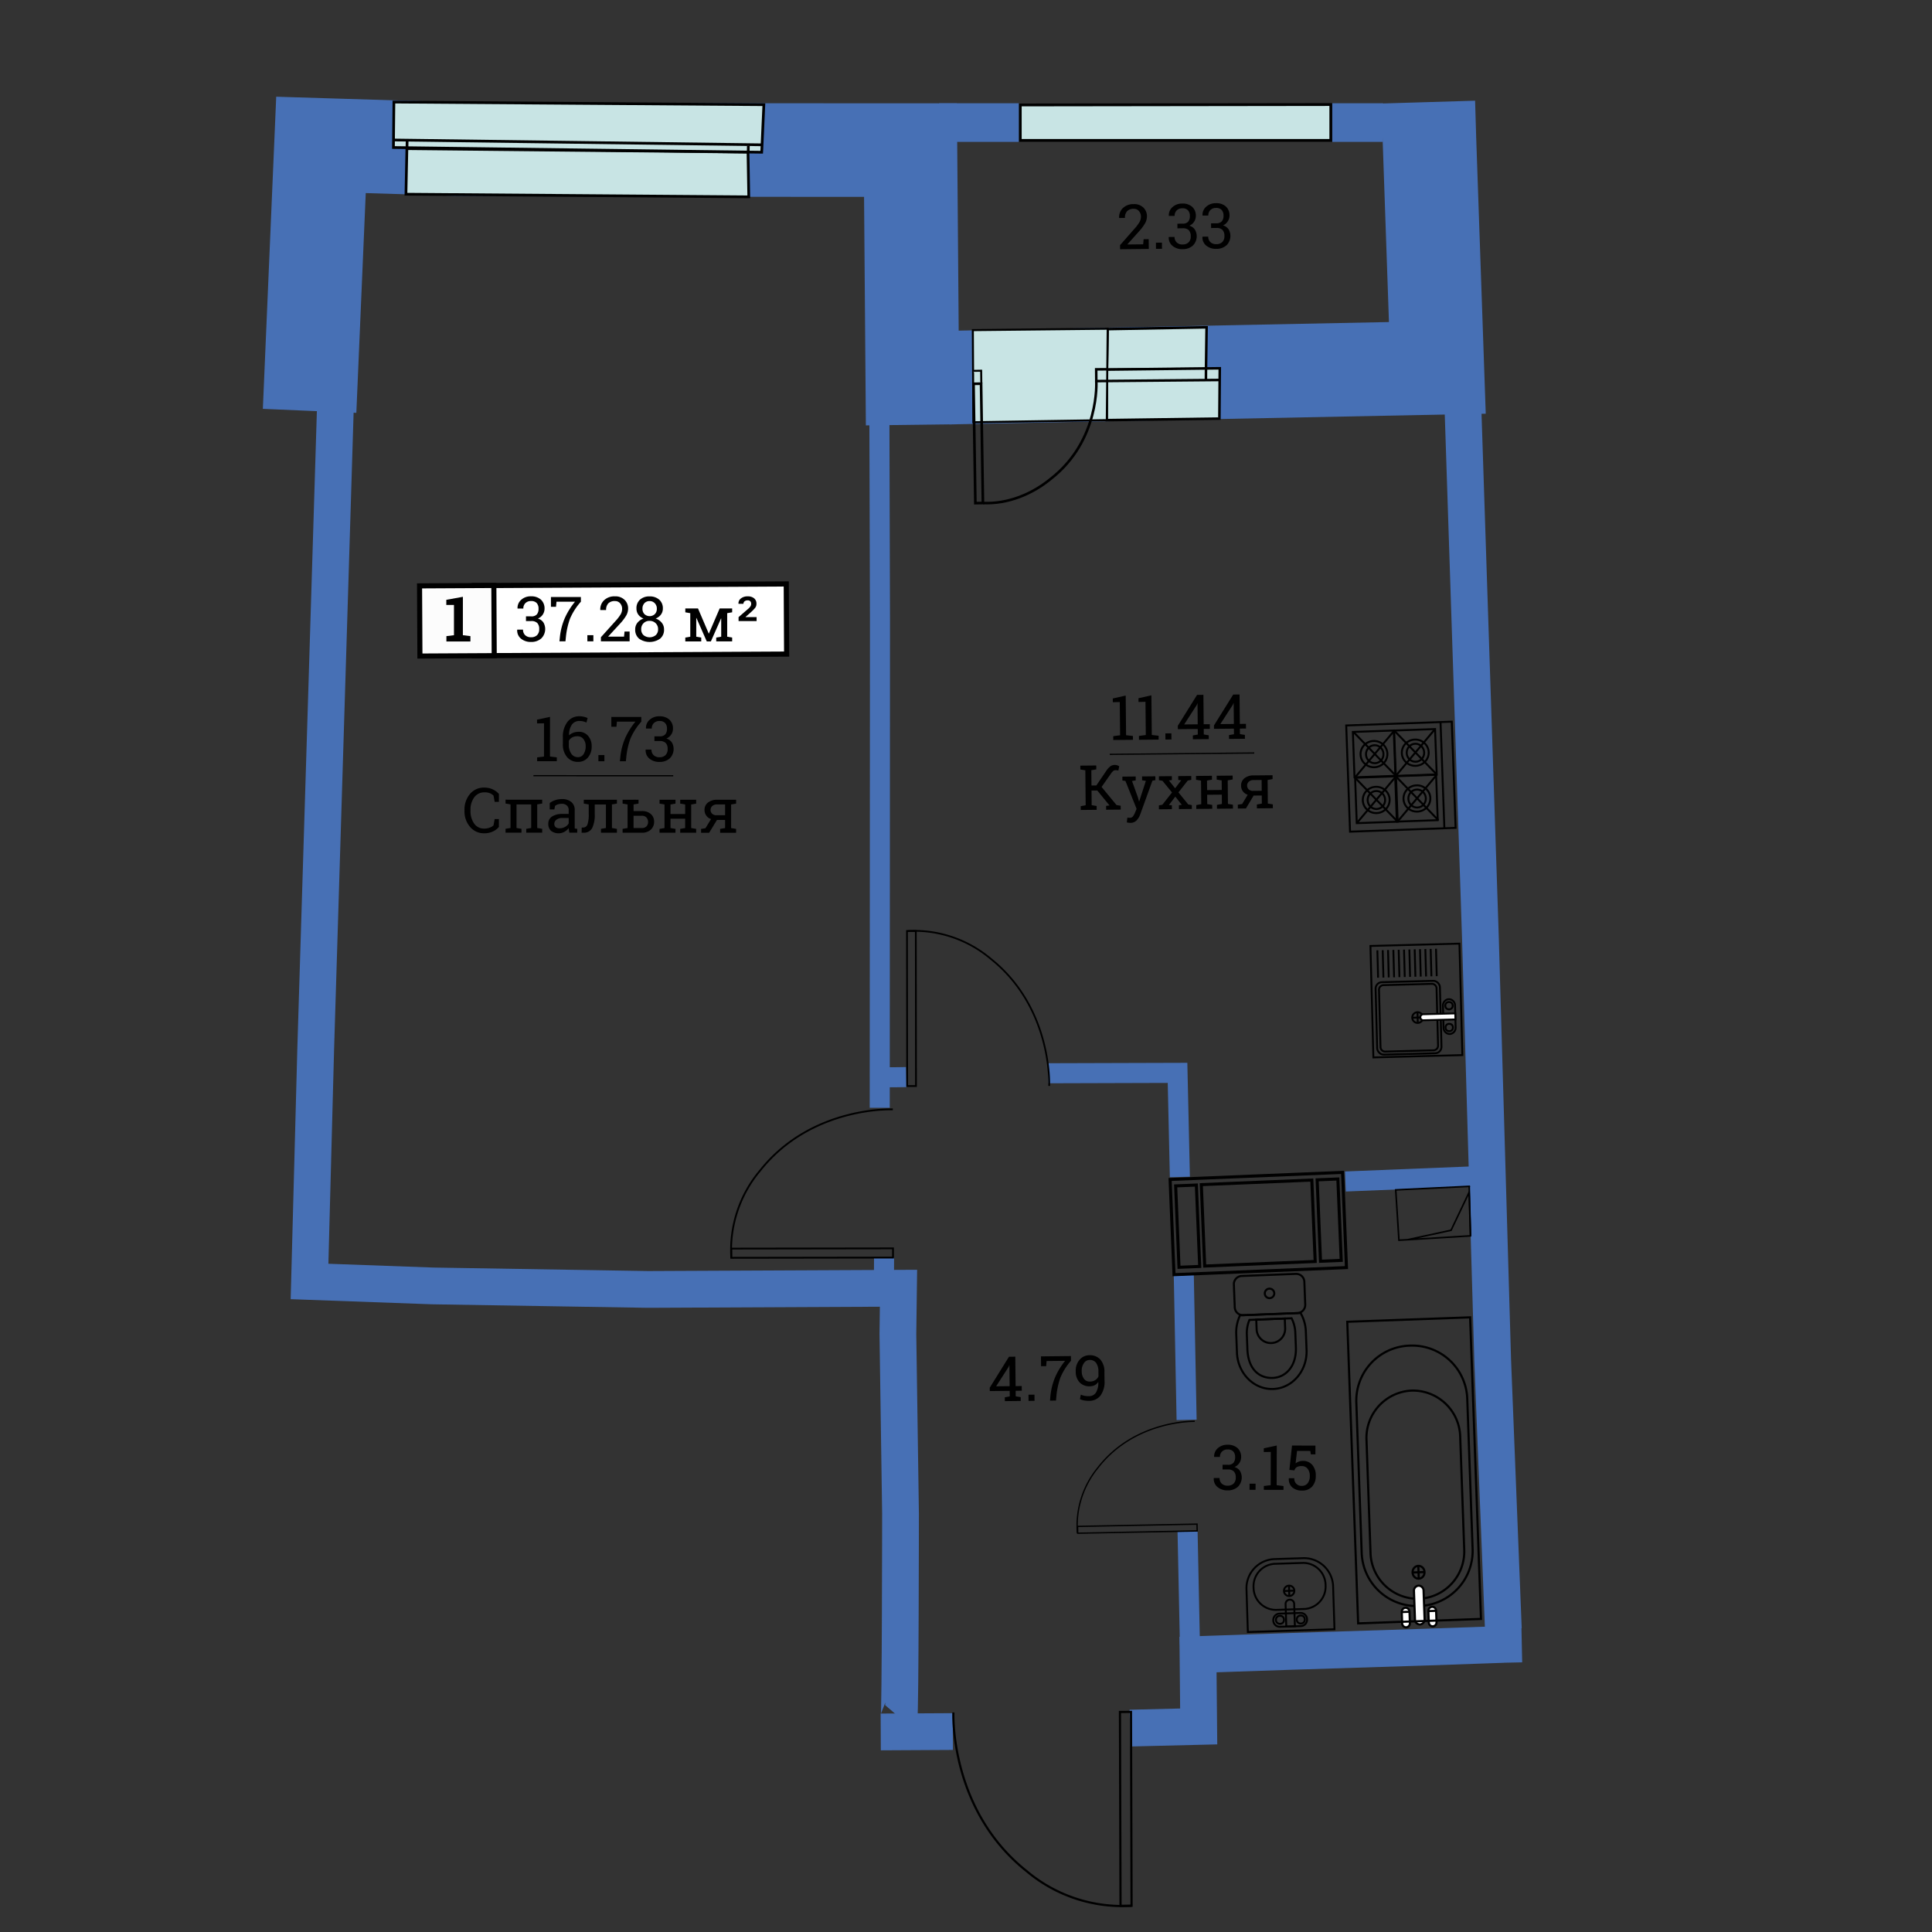 <svg id="Слой_1" data-name="Слой 1" xmlns="http://www.w3.org/2000/svg" viewBox="0 0 600 600"><rect x="0" y="0" width="600" height="600" fill="#333333" stroke="none"/><defs><style>.cls-1,.cls-10,.cls-12,.cls-13,.cls-14,.cls-15,.cls-16,.cls-18,.cls-2,.cls-20,.cls-22,.cls-23,.cls-26,.cls-27,.cls-28,.cls-29,.cls-3,.cls-30,.cls-5,.cls-6,.cls-7,.cls-8{fill:none;}.cls-1,.cls-2,.cls-3,.cls-30{stroke:#4770b5;}.cls-1,.cls-10,.cls-11,.cls-12,.cls-13,.cls-14,.cls-15,.cls-16,.cls-17,.cls-18,.cls-2,.cls-20,.cls-21,.cls-22,.cls-23,.cls-24,.cls-25,.cls-26,.cls-27,.cls-28,.cls-29,.cls-3,.cls-30,.cls-4,.cls-5,.cls-6,.cls-7,.cls-8,.cls-9{stroke-miterlimit:10;}.cls-1{stroke-width:29.06px;}.cls-2{stroke-width:11.417px;}.cls-3{stroke-width:6.227px;}.cls-24,.cls-25,.cls-4,.cls-9{fill:#c8e4e4;}.cls-10,.cls-11,.cls-12,.cls-13,.cls-14,.cls-15,.cls-16,.cls-17,.cls-18,.cls-20,.cls-21,.cls-22,.cls-23,.cls-24,.cls-25,.cls-26,.cls-27,.cls-28,.cls-29,.cls-4,.cls-5,.cls-6,.cls-7,.cls-8,.cls-9{stroke:#000;}.cls-4{stroke-width:0.872px;}.cls-5{stroke-width:0.672px;}.cls-6{stroke-width:0.538px;}.cls-7{stroke-width:0.561px;}.cls-8{stroke-width:0.414px;}.cls-9{stroke-width:0.845px;}.cls-10,.cls-11{stroke-width:0.667px;}.cls-11,.cls-17,.cls-19{fill:#fff;}.cls-12{stroke-width:0.589px;}.cls-13{stroke-width:0.953px;}.cls-14{stroke-width:0.486px;}.cls-15{stroke-width:0.608px;}.cls-16,.cls-17{stroke-width:0.583px;}.cls-18{stroke-width:0.637px;}.cls-20{stroke-width:1.595px;}.cls-21{fill:#fcfcfc;stroke-width:1.578px;}.cls-22{stroke-width:0.382px;}.cls-23{stroke-width:0.388px;}.cls-24,.cls-27{stroke-width:0.789px;}.cls-25{stroke-width:0.622px;}.cls-26{stroke-width:0.785px;}.cls-28{stroke-width:0.796px;}.cls-29{stroke-width:0.823px;}.cls-30{stroke-width:12px;}</style></defs><title>aviator_k8_s3_e5-7_37_28</title><polyline class="cls-1" points="443.918 43.055 443.578 31.709 443.918 43.055 446.381 114.249 294.482 117.273"/><polyline class="cls-1" points="296.234 117.238 283.317 117.399 282.757 46.614 230.508 46.591 172.32 46.403 141.66 46.29 105.589 45.18 99.684 44.998 96.148 127.593 96.575 117.627"/><line class="cls-2" x1="273.521" y1="537.87" x2="295.908" y2="537.749"/><path class="cls-2" d="M279.207,533.255c.407-.473.457-63.208.457-63.208l-.816-55.7.187-14.268-77.775.365L134.3,399.353l-38.172-1.385,1.92-72.265,6.075-198.109"/><polyline class="cls-2" points="350.939 536.678 372.265 536.164 372.05 513.83 400.927 512.851 441.518 511.572 466.898 510.686 467.018 516.375 467.002 515.63"/><polyline class="cls-2" points="466.878 505.891 463.563 422.35 459.77 291.694 456.557 194.572 454.301 125.801"/><polyline class="cls-3" points="273.103 130.302 273.287 192.544 273.21 344.03"/><line class="cls-3" x1="274.554" y1="390.467" x2="274.513" y2="398.24"/><path class="cls-3" d="M274.382,334.5c1.03.127,7.059,0,7.059,0"/><polyline class="cls-3" points="325.594 333.308 365.694 333.188 366.421 365.52"/><line class="cls-3" x1="367.635" y1="395.907" x2="368.512" y2="440.947"/><line class="cls-3" x1="368.81" y1="475.645" x2="369.543" y2="510.766"/><line class="cls-3" x1="417.836" y1="366.922" x2="457.901" y2="365.316"/><polygon class="cls-4" points="316.854 32.594 316.854 43.604 413.297 43.6 413.297 32.466 316.854 32.594"/><path class="cls-5" d="M296.086,531.814s-1.321,30.132,22.7,49.242a46.084,46.084,0,0,0,32.666,10.79"/><rect class="cls-5" x="347.905" y="531.654" width="3.428" height="60.197" transform="translate(-1.68 1.049) rotate(-0.171)"/><path class="cls-6" d="M325.833,337.238s1.1-24.093-18.077-39.412a36.852,36.852,0,0,0-26.105-8.678"/><rect class="cls-6" x="281.7" y="289.148" width="2.741" height="48.137" transform="translate(-0.342 0.309) rotate(-0.063)"/><path class="cls-7" d="M277.268,344.529s-25.139-1.14-41.113,18.878a38.45,38.45,0,0,0-9.043,27.241"/><rect class="cls-7" x="227.11" y="387.727" width="50.225" height="2.86" transform="translate(-0.584 0.379) rotate(-0.086)"/><path class="cls-8" d="M371.043,441.4s-18.579-.518-30.119,14.471a28.4,28.4,0,0,0-6.327,20.234"/><rect class="cls-8" x="334.573" y="473.625" width="37.097" height="2.112" transform="matrix(1, -0.019, 0.019, 1, -8.922, 6.77)"/><polygon class="cls-9" points="232.539 61.132 232.301 47.232 126.364 46.162 126.072 60.314 232.539 61.132"/><polygon class="cls-9" points="236.596 46.472 237.22 32.512 122.329 31.697 122.187 45.809 236.544 47.277 236.596 46.472"/><line class="cls-9" x1="232.363" y1="47.355" x2="232.404" y2="45.284"/><line class="cls-9" x1="236.879" y1="44.978" x2="122.211" y2="43.474"/><line class="cls-9" x1="126.388" y1="45.885" x2="126.442" y2="43.598"/><path class="cls-10" d="M440.72,498.75a17.1,17.1,0,0,1-17.829-16.344l-1.676-46.931A17.1,17.1,0,0,1,437.832,417.9h0a17.1,17.1,0,0,1,17.829,16.345l1.676,46.931A17.1,17.1,0,0,1,440.72,498.75Z"/><path class="cls-10" d="M440.705,496.514A14.7,14.7,0,0,1,425.626,482.2l-1.249-34.978A14.7,14.7,0,0,1,438.4,431.861h0a14.7,14.7,0,0,1,15.078,14.317l1.249,34.978a14.7,14.7,0,0,1-14.018,15.357Z"/><path class="cls-11" d="M440.982,504.491a1.548,1.548,0,0,1-1.549-1.544l-.316-8.85a1.548,1.548,0,0,1,1.435-1.65h0a1.548,1.548,0,0,1,1.549,1.544l.316,8.85a1.548,1.548,0,0,1-1.435,1.65Z"/><path class="cls-11" d="M444.971,505.082a1.244,1.244,0,0,1-1.245-1.24l-.125-3.508a1.244,1.244,0,0,1,1.153-1.326h0a1.244,1.244,0,0,1,1.245,1.24l.125,3.508a1.244,1.244,0,0,1-1.153,1.326Z"/><line class="cls-10" x1="445.999" y1="500.248" x2="443.601" y2="500.334"/><path class="cls-11" d="M436.7,505.378a1.244,1.244,0,0,1-1.245-1.24l-.125-3.508a1.244,1.244,0,0,1,1.153-1.326h0a1.244,1.244,0,0,1,1.245,1.24l.125,3.508a1.244,1.244,0,0,1-1.153,1.326Z"/><line class="cls-10" x1="437.73" y1="500.544" x2="435.332" y2="500.629"/><ellipse class="cls-10" cx="440.542" cy="488.283" rx="1.861" ry="1.991" transform="translate(-17.151 16.038) rotate(-2.046)"/><line class="cls-10" x1="442.401" y1="488.216" x2="438.682" y2="488.349"/><line class="cls-10" x1="440.471" y1="486.293" x2="440.613" y2="490.273"/><rect class="cls-10" x="420.098" y="410.051" width="38.19" height="93.757" transform="matrix(0.999, -0.036, 0.036, 0.999, -16.032, 15.97)"/><path class="cls-12" d="M396.273,499.964a6.958,6.958,0,0,1-6.967-6.936h0a6.958,6.958,0,0,1,6.509-7.368l8.887-.285a6.958,6.958,0,0,1,6.967,6.936h0a6.958,6.958,0,0,1-6.509,7.368Z"/><circle class="cls-12" cx="400.361" cy="494.047" r="1.618" transform="translate(-15.609 13.068) rotate(-1.834)"/><line class="cls-12" x1="401.978" y1="493.996" x2="398.743" y2="494.099"/><line class="cls-12" x1="400.309" y1="492.43" x2="400.412" y2="495.665"/><path class="cls-12" d="M397.442,505.211a2,2,0,0,1-2.014-1.981h0a2,2,0,0,1,1.883-2.106l6.6-.211a2,2,0,0,1,2.014,1.981h0A2,2,0,0,1,404.045,505Z"/><circle class="cls-12" cx="403.97" cy="502.956" r="1.249" transform="translate(-15.892 13.189) rotate(-1.834)"/><circle class="cls-12" cx="397.51" cy="503.048" r="1.249" transform="translate(-15.899 12.982) rotate(-1.834)"/><path class="cls-12" d="M402.141,505.06l-.224-7.01a1.335,1.335,0,0,0-2.668.085l.224,7.01Z"/><path class="cls-12" d="M414.016,492.862a9.052,9.052,0,0,0-9.125-8.969l-9.246.3a9.052,9.052,0,0,0-8.533,9.535l.42,13.112,26.9-.862Z"/><rect class="cls-13" x="364.15" y="365.105" width="53.612" height="29.593" transform="matrix(0.999, -0.041, 0.041, 0.999, -15.369, 16.485)"/><rect class="cls-13" x="409.575" y="366.267" width="6.436" height="25.303" transform="translate(-15.31 17.386) rotate(-2.369)"/><rect class="cls-13" x="365.809" y="368.078" width="6.436" height="25.303" transform="matrix(0.999, -0.041, 0.041, 0.999, -15.422, 15.579)"/><rect class="cls-13" x="373.588" y="367.179" width="34.346" height="25.303" transform="translate(-15.366 16.476) rotate(-2.369)"/><polyline class="cls-14" points="437.11 385.007 450.64 382.067 456.247 370.289 456.682 383.803 436.797 385.027 434.452 385.15 433.454 369.526 456.538 368.416"/><line class="cls-14" x1="456.682" y1="383.803" x2="456.283" y2="368.426"/><rect class="cls-15" x="418.662" y="224.7" width="32.806" height="33.003" transform="translate(-8.435 15.885) rotate(-2.072)"/><line class="cls-15" x1="447.371" y1="224.244" x2="448.564" y2="257.226"/><rect class="cls-15" x="420.576" y="227.097" width="12.714" height="14.098" transform="matrix(0.999, -0.036, 0.036, 0.999, -8.185, 15.586)"/><ellipse class="cls-15" cx="426.881" cy="234.213" rx="4.171" ry="4.084" transform="matrix(0.999, -0.036, 0.036, 0.999, -8.187, 15.584)"/><ellipse class="cls-15" cx="426.935" cy="234.231" rx="2.717" ry="2.796" transform="translate(-8.188 15.586) rotate(-2.072)"/><line class="cls-15" x1="420.325" y1="227.331" x2="433.54" y2="240.96"/><line class="cls-15" x1="433.03" y1="226.872" x2="420.834" y2="241.42"/><rect class="cls-15" x="433.215" y="226.64" width="12.714" height="14.098" transform="translate(-8.16 16.043) rotate(-2.072)"/><ellipse class="cls-15" cx="439.521" cy="233.756" rx="4.171" ry="4.084" transform="translate(-8.163 16.041) rotate(-2.072)"/><ellipse class="cls-15" cx="439.575" cy="233.774" rx="2.717" ry="2.796" transform="translate(-8.163 16.043) rotate(-2.072)"/><line class="cls-15" x1="432.965" y1="226.874" x2="446.179" y2="240.503"/><line class="cls-15" x1="445.67" y1="226.414" x2="433.474" y2="240.963"/><rect class="cls-15" x="421.09" y="241.316" width="12.714" height="14.098" transform="translate(-8.699 15.614) rotate(-2.072)"/><ellipse class="cls-15" cx="427.396" cy="248.433" rx="4.171" ry="4.084" transform="translate(-8.701 15.612) rotate(-2.072)"/><ellipse class="cls-15" cx="427.45" cy="248.451" rx="2.717" ry="2.796" transform="translate(-8.702 15.614) rotate(-2.072)"/><line class="cls-15" x1="420.839" y1="241.551" x2="434.054" y2="255.18"/><line class="cls-15" x1="433.544" y1="241.091" x2="421.349" y2="255.639"/><rect class="cls-15" x="433.73" y="240.859" width="12.714" height="14.098" transform="matrix(0.999, -0.036, 0.036, 0.999, -8.674, 16.07)"/><ellipse class="cls-15" cx="440.035" cy="247.976" rx="4.171" ry="4.084" transform="translate(-8.676 16.069) rotate(-2.072)"/><ellipse class="cls-15" cx="440.089" cy="247.994" rx="2.717" ry="2.796" transform="translate(-8.677 16.071) rotate(-2.072)"/><line class="cls-15" x1="433.479" y1="241.094" x2="446.694" y2="254.723"/><line class="cls-15" x1="446.184" y1="240.634" x2="433.989" y2="255.182"/><rect class="cls-16" x="426.055" y="293.403" width="27.647" height="34.632" transform="translate(-8.026 11.685) rotate(-1.508)"/><line class="cls-16" x1="427.754" y1="295.126" x2="427.978" y2="303.634"/><line class="cls-16" x1="429.409" y1="295.082" x2="429.633" y2="303.59"/><line class="cls-16" x1="431.065" y1="295.039" x2="431.289" y2="303.547"/><line class="cls-16" x1="432.721" y1="294.995" x2="432.945" y2="303.503"/><line class="cls-16" x1="434.377" y1="294.951" x2="434.601" y2="303.459"/><line class="cls-16" x1="436.032" y1="294.908" x2="436.256" y2="303.416"/><line class="cls-16" x1="437.688" y1="294.864" x2="437.912" y2="303.372"/><line class="cls-16" x1="439.343" y1="294.821" x2="439.567" y2="303.329"/><line class="cls-16" x1="440.999" y1="294.777" x2="441.223" y2="303.285"/><line class="cls-16" x1="442.655" y1="294.733" x2="442.879" y2="303.242"/><line class="cls-16" x1="444.31" y1="294.69" x2="444.534" y2="303.198"/><line class="cls-16" x1="445.966" y1="294.646" x2="446.19" y2="303.154"/><rect class="cls-16" x="427.442" y="304.813" width="19.987" height="22.496" rx="1.997" ry="1.997" transform="translate(-8.167 11.623) rotate(-1.508)"/><path class="cls-16" d="M446.6,324.677a1.434,1.434,0,0,1-1.359,1.5l-15.074.4a1.433,1.433,0,0,1-1.436-1.429l-.466-17.706a1.433,1.433,0,0,1,1.359-1.5l15.074-.4a1.433,1.433,0,0,1,1.436,1.429Z"/><circle class="cls-16" cx="440.258" cy="316.015" r="1.673" transform="translate(-8.165 11.697) rotate(-1.508)"/><line class="cls-16" x1="440.214" y1="314.343" x2="440.302" y2="317.688"/><line class="cls-16" x1="438.585" y1="316.059" x2="441.93" y2="315.971"/><path class="cls-16" d="M452.058,319.061a1.946,1.946,0,0,1-1.822,2.057h0a1.946,1.946,0,0,1-1.929-1.959l-.179-6.8a1.946,1.946,0,0,1,1.823-2.057h0a1.946,1.946,0,0,1,1.928,1.958Z"/><circle class="cls-16" cx="450.004" cy="312.316" r="1.146" transform="translate(-8.064 11.952) rotate(-1.508)"/><circle class="cls-16" cx="450.077" cy="319.098" r="1.146" transform="translate(-8.243 11.956) rotate(-1.508)"/><path class="cls-17" d="M451.943,314.72l-9.929.261a.936.936,0,1,0,.049,1.872l9.929-.261Z"/><path class="cls-18" d="M385.114,408.479a12.423,12.423,0,0,0-1.193,5.842l.223,5.742c.251,6.471,5.294,11.528,11.265,11.3s10.607-5.665,10.356-12.135l-.223-5.742a12.424,12.424,0,0,0-1.642-5.732Z"/><path class="cls-18" d="M388.024,409.907a10.789,10.789,0,0,0-.811,4.587l.175,4.512c.243,6.273,3.728,9.077,7.887,8.916s7.394-3.8,7.173-9.5l-.175-4.512a10.783,10.783,0,0,0-1.164-4.51Z"/><path class="cls-18" d="M390.136,409.825l.117,3.011a4.433,4.433,0,0,0,8.86-.344L399,409.482Z"/><path class="cls-18" d="M402.472,395.611a2.553,2.553,0,0,1,2.607,2.5l.271,6.991a2.553,2.553,0,0,1-2.406,2.69l-16.875.655a2.553,2.553,0,0,1-2.607-2.5l-.271-6.991a2.553,2.553,0,0,1,2.406-2.69Z"/><circle class="cls-18" cx="394.264" cy="401.872" r="1.478" transform="matrix(0.999, -0.039, 0.039, 0.999, -15.28, 15.583)"/><rect class="cls-19" x="147.334" y="181.604" width="96.903" height="21.785" transform="translate(-1.011 1.033) rotate(-0.302)"/><rect class="cls-20" x="147.334" y="181.604" width="96.903" height="21.785" transform="translate(-1.011 1.033) rotate(-0.302)"/><rect class="cls-21" x="130.351" y="181.889" width="23.075" height="21.791" transform="translate(-1.013 0.75) rotate(-0.302)"/><path d="M163.348,191.414h1.626a2.171,2.171,0,0,0,1.756-.619,2.611,2.611,0,0,0,.516-1.725,2.516,2.516,0,0,0-.583-1.8,2.289,2.289,0,0,0-1.731-.615,2.4,2.4,0,0,0-1.748.638,2.258,2.258,0,0,0-.658,1.7h-1.788l-.016-.057a3.336,3.336,0,0,1,1.128-2.651,4.346,4.346,0,0,1,3.082-1.091,4.4,4.4,0,0,1,3.044,1.017,3.7,3.7,0,0,1,1.134,2.9,3.307,3.307,0,0,1-2.065,2.989,3.024,3.024,0,0,1,1.755,1.278,4.082,4.082,0,0,1-.72,4.907,4.621,4.621,0,0,1-3.155,1.077,4.729,4.729,0,0,1-3.121-1.019,3.263,3.263,0,0,1-1.182-2.757l.028-.057h1.78a2.3,2.3,0,0,0,.664,1.731,2.525,2.525,0,0,0,1.832.644,2.569,2.569,0,0,0,1.853-.642,2.519,2.519,0,0,0,.674-1.9,2.589,2.589,0,0,0-.6-1.881,2.553,2.553,0,0,0-1.885-.607h-1.626Z"/><path d="M180.4,186.864a19.381,19.381,0,0,0-3.376,5.261,23.74,23.74,0,0,0-1.264,5.556l-.151,1.486h-1.865l.151-1.486a20.213,20.213,0,0,1,1.548-5.815,22.325,22.325,0,0,1,3.132-5l-5.753,0-.143,1.579H171.1l0-3.045,9.3,0Z"/><path d="M184.276,199.17h-1.865v-1.91h1.865Z"/><path d="M186.619,199.171v-1.277l4.515-5.011a12.616,12.616,0,0,0,1.643-2.146,3.41,3.41,0,0,0,.431-1.626,2.56,2.56,0,0,0-.607-1.735,2,2,0,0,0-1.6-.706,2.735,2.735,0,0,0-2.1.727,2.941,2.941,0,0,0-.67,2.061h-1.788l-.02-.057a3.883,3.883,0,0,1,1.177-2.987A4.633,4.633,0,0,1,191,185.2a4.039,4.039,0,0,1,2.963,1.084,3.69,3.69,0,0,1,1.1,2.757,4.415,4.415,0,0,1-.666,2.252,14.833,14.833,0,0,1-1.878,2.43l-3.626,3.941.02.047,4.889,0,.151-1.579h1.581l0,3.037Z"/><path d="M205.853,189a3.056,3.056,0,0,1-.609,1.887,3.6,3.6,0,0,1-1.634,1.2,4.14,4.14,0,0,1,1.9,1.306,3.2,3.2,0,0,1,.713,2.054,3.529,3.529,0,0,1-1.246,2.916,5.718,5.718,0,0,1-6.483,0,3.554,3.554,0,0,1-1.227-2.918,3.228,3.228,0,0,1,.7-2.053,4.061,4.061,0,0,1,1.894-1.3,3.514,3.514,0,0,1-1.617-1.2,3.142,3.142,0,0,1-.583-1.888,3.547,3.547,0,0,1,1.12-2.8,4.3,4.3,0,0,1,2.956-.986,4.379,4.379,0,0,1,2.963.989A3.5,3.5,0,0,1,205.853,189Zm-1.479,6.411a2.5,2.5,0,0,0-.745-1.863,2.6,2.6,0,0,0-1.893-.729,2.483,2.483,0,0,0-2.6,2.589,2.391,2.391,0,0,0,.717,1.841,3.029,3.029,0,0,0,3.795,0A2.369,2.369,0,0,0,204.374,195.416Zm-.386-6.375a2.357,2.357,0,0,0-.636-1.693,2.132,2.132,0,0,0-1.613-.672,2.1,2.1,0,0,0-1.6.648,2.388,2.388,0,0,0-.613,1.715,2.316,2.316,0,0,0,.615,1.685,2.369,2.369,0,0,0,3.223,0A2.288,2.288,0,0,0,203.988,189.04Z"/><path d="M220.1,196.747h.057l3.345-7.79h3.876v1.2l-1.541.265,0,7.31,1.54.266v1.192l-4.946,0V198l1.545-.265,0-5.645-.057-.018-3.146,7.12h-1.285l-3.2-7.275-.057.018,0,5.8,1.545.266v1.192l-4.946,0v-1.192l1.541-.265,0-7.31-1.54-.266v-1.2h3.941Z"/><path d="M234.968,192.887l-5.6,0v-1.23l2.859-2.476a4.027,4.027,0,0,0,.856-.912,1.527,1.527,0,0,0,.2-.762,1.113,1.113,0,0,0-.263-.766,1.053,1.053,0,0,0-.815-.292,1.431,1.431,0,0,0-.977.3.983.983,0,0,0-.345.776h-1.524l-.02-.057a1.867,1.867,0,0,1,.739-1.6,3.222,3.222,0,0,1,2.129-.662,3,3,0,0,1,1.994.607,2.1,2.1,0,0,1,.721,1.7,2,2,0,0,1-.422,1.285,14.365,14.365,0,0,1-1.521,1.524l-1.444,1.274.016.057,3.414,0Z"/><path d="M138.639,197.554l2.343-.285,0-9.4h-2.376v-1.591l5.149-.932-.006,11.921,2.343.287v1.668l-7.46,0Z"/><path d="M154.937,249.032h-1.314l-.352-1.95a3.594,3.594,0,0,0-1.115-.73,4.014,4.014,0,0,0-1.581-.285,3.864,3.864,0,0,0-3.3,1.555,6.463,6.463,0,0,0-1.157,3.952v.219a6.6,6.6,0,0,0,1.129,3.962,3.656,3.656,0,0,0,3.137,1.569,4.706,4.706,0,0,0,1.7-.293,3.206,3.206,0,0,0,1.184-.719l.354-1.95h1.314v2.453a5.172,5.172,0,0,1-1.789,1.367,6.088,6.088,0,0,1-2.765.6,5.572,5.572,0,0,1-4.41-1.991,7.358,7.358,0,0,1-1.721-5v-.2a7.436,7.436,0,0,1,1.7-5.012,5.564,5.564,0,0,1,4.44-1.982,5.987,5.987,0,0,1,2.765.614,5.294,5.294,0,0,1,1.787,1.367Z"/><path d="M157,257.393l1.545-.265,0-7.318L157,249.544v-1.2l11.38.006v1.2l-1.545.265,0,7.318,1.545.266v1.192l-4.95,0V257.4l1.541-.265,0-7.308-4.561,0,0,7.308,1.54.266v1.192l-4.95,0Z"/><path d="M176.821,258.595q-.085-.417-.133-.748c-.032-.221-.052-.442-.065-.663a4.547,4.547,0,0,1-1.351,1.151,3.867,3.867,0,0,1-4.159-.324,2.872,2.872,0,0,1-.834-2.2,2.549,2.549,0,0,1,1.181-2.247,5.737,5.737,0,0,1,3.232-.789h1.922v-1.192a1.835,1.835,0,0,0-.567-1.425,2.233,2.233,0,0,0-1.581-.526,3.9,3.9,0,0,0-1.237.178,2.28,2.28,0,0,0-.864.492l-.2,1.078h-1.439v-1.987a5.509,5.509,0,0,1,1.7-.9,6.719,6.719,0,0,1,2.157-.333,4.281,4.281,0,0,1,2.821.891,3.115,3.115,0,0,1,1.077,2.547l0,4.932c0,.132,0,.261,0,.387s.012.253.024.379l.758.106V258.6Zm-3-1.364a3.317,3.317,0,0,0,1.695-.445,2.742,2.742,0,0,0,1.1-1.07v-1.685h-1.987a2.817,2.817,0,0,0-1.812.53,1.591,1.591,0,0,0-.67,1.287,1.264,1.264,0,0,0,.417,1.026A1.894,1.894,0,0,0,173.818,257.231Z"/><path d="M184.7,249.834v2.9a9.416,9.416,0,0,1-.8,4.449,2.885,2.885,0,0,1-2.741,1.418h-.531l.029-1.591.389-.008a1.411,1.411,0,0,0,1.4-.974,9.808,9.808,0,0,0,.391-3.294v-2.907l-1.54-.266v-1.2l8.745,0h1.545v1.2l-1.545.265,0,7.318,1.545.266V258.6l-4.95,0v-1.192l1.541-.265,0-7.308Z"/><path d="M196.761,248.362l0,3.521H199.3a4.039,4.039,0,0,1,2.829.926,3.087,3.087,0,0,1,1.012,2.4,3.207,3.207,0,0,1-1.019,2.442,3.96,3.96,0,0,1-2.826.955l-5.943,0v-1.192l1.541-.265,0-7.318-1.54-.266v-1.2h3.406Zm1.545,0v1.2l-1.545.265v-1.468Zm-1.547,4.978,0,3.807h2.538a1.9,1.9,0,0,0,1.492-.534,1.947,1.947,0,0,0,.479-1.34,2.056,2.056,0,0,0-.482-1.354,1.835,1.835,0,0,0-1.488-.578Z"/><path d="M204.828,249.568v-1.2l4.95,0v1.2l-1.545.265V252.8l4.553,0v-2.964l-1.54-.266v-1.2H216.2v1.2l-1.541.265,0,7.318,1.54.266v1.192l-4.958,0V257.42l1.541-.265v-2.9l-4.553,0v2.9l1.545.266v1.192l-4.95,0v-1.192l1.541-.265,0-7.318Z"/><path d="M223.639,257.427l1.545-.265v-2.518H222.66l-2.426,3.974h-2.51v-1.192l1.346-.2,1.753-2.859a2.909,2.909,0,0,1-2.026-2.859,2.8,2.8,0,0,1,1.051-2.258,4.359,4.359,0,0,1,2.879-.874l4.326,0H228.6v1.2l-1.545.265,0,7.318,1.545.266v1.192l-4.954,0Zm-2.969-5.9a1.618,1.618,0,0,0,.47,1.166,1.866,1.866,0,0,0,1.394.483h2.651l0-3.351h-2.461a2.11,2.11,0,0,0-1.533.5A1.616,1.616,0,0,0,220.671,251.526Z"/><line class="cls-22" x1="165.664" y1="240.898" x2="209.082" y2="240.92"/><path d="M166.815,235.209l2.125-.264.005-10.318-2.165.037V223.5l4.03-.868-.006,12.313,2.12.267V236.4l-6.11,0Z"/><path d="M179.937,222.439a6.148,6.148,0,0,1,1.395.161,4.61,4.61,0,0,1,1.151.408l-.362,1.39a5.056,5.056,0,0,0-.973-.355,4.864,4.864,0,0,0-1.212-.138,2.776,2.776,0,0,0-2.3,1.091,5.515,5.515,0,0,0-.914,3.3l.036.039a3.894,3.894,0,0,1,1.3-.78,4.651,4.651,0,0,1,1.654-.289,3.684,3.684,0,0,1,2.943,1.279,4.8,4.8,0,0,1,1.093,3.236,5.129,5.129,0,0,1-1.169,3.484,3.915,3.915,0,0,1-3.114,1.346,4.308,4.308,0,0,1-3.34-1.467,5.974,5.974,0,0,1-1.32-4.152v-1.855a7.577,7.577,0,0,1,1.438-4.984A4.609,4.609,0,0,1,179.937,222.439Zm-.636,6.213a3.226,3.226,0,0,0-1.626.382,2.576,2.576,0,0,0-1.022,1.025v1.107a4.716,4.716,0,0,0,.8,2.952,2.445,2.445,0,0,0,2.01,1.031,2.015,2.015,0,0,0,1.78-.968,4.282,4.282,0,0,0,.642-2.406,3.555,3.555,0,0,0-.684-2.242A2.276,2.276,0,0,0,179.3,228.652Z"/><path d="M187.706,236.412h-1.865V234.5h1.865Z"/><path d="M199.165,224.113a19.381,19.381,0,0,0-3.376,5.261,23.525,23.525,0,0,0-1.268,5.556l-.151,1.486H192.51l.151-1.486a20.212,20.212,0,0,1,1.544-5.815,22.472,22.472,0,0,1,3.132-5l-5.749,0-.143,1.579h-1.589l0-3.045,9.308,0Z"/><path d="M203.237,228.674h1.626a2.171,2.171,0,0,0,1.756-.619,2.611,2.611,0,0,0,.516-1.725,2.516,2.516,0,0,0-.583-1.8,2.289,2.289,0,0,0-1.731-.615,2.4,2.4,0,0,0-1.748.638,2.258,2.258,0,0,0-.658,1.7h-1.788l-.016-.057a3.336,3.336,0,0,1,1.128-2.651,4.346,4.346,0,0,1,3.082-1.091,4.4,4.4,0,0,1,3.044,1.017,3.7,3.7,0,0,1,1.134,2.9,3.307,3.307,0,0,1-2.065,2.989,3.024,3.024,0,0,1,1.755,1.278,4.082,4.082,0,0,1-.72,4.907,4.621,4.621,0,0,1-3.155,1.077,4.729,4.729,0,0,1-3.121-1.019,3.263,3.263,0,0,1-1.182-2.757l.028-.057h1.78a2.3,2.3,0,0,0,.664,1.731,2.525,2.525,0,0,0,1.832.644,2.569,2.569,0,0,0,1.853-.642,2.519,2.519,0,0,0,.674-1.9,2.589,2.589,0,0,0-.6-1.881,2.553,2.553,0,0,0-1.885-.607h-1.626Z"/><path d="M335.619,250.361l1.542-.28-.1-10.859-1.547-.249-.011-1.2,4.95-.047.011,1.2-1.538.278.045,4.743,1.5-.014,3.071-4.517a6.094,6.094,0,0,1,1.32-1.456,2.308,2.308,0,0,1,1.314-.4,2.279,2.279,0,0,1,.755.1,3.615,3.615,0,0,1,.648.31l-.259,1.318-.451-.075a2.285,2.285,0,0,0-.385-.031,1.185,1.185,0,0,0-.748.244,3.866,3.866,0,0,0-.71.811l-2.921,4.155,4.634,5.618,1.3.225.011,1.192-4.528.043-.011-1.192,1.053-.144-3.8-4.641-1.78.017.043,4.545,1.543.251.011,1.192-4.95.047Z"/><path d="M358.811,242.294l-.915.15-3.8,10.506a5.291,5.291,0,0,1-1.1,1.81,2.571,2.571,0,0,1-1.951.785,4.1,4.1,0,0,1-.568-.047c-.235-.032-.414-.063-.54-.094l.177-1.469a2.488,2.488,0,0,1,.333.017c.264.016.43.024.5.024a1.136,1.136,0,0,0,.96-.526,5.74,5.74,0,0,0,.633-1.194l.436-1.064-3.463-8.658-.938-.143-.011-1.2,4.135-.039.011,1.2-1.154.2,1.819,5.037.353,1.3h.057l2.073-6.381-1.169-.18-.011-1.2,4.127-.039Z"/><path d="M359.9,250.133l1.093-.229,2.985-3.795-2.957-3.617-1.1-.209-.011-1.2,4.013-.038.011,1.2-.927.122,1.937,2.443,1.9-2.487-.921-.1-.011-1.2,4.042-.038.011,1.2-1.1.229-2.889,3.672,3.043,3.738,1.113.208.011,1.192-4.013.038-.011-1.192.907-.114L365,247.405,363.015,250l.917.1.011,1.192-4.03.038Z"/><path d="M371.439,242.175l-.011-1.2,4.95-.047.011,1.2-1.538.28.028,2.963,4.553-.043-.028-2.963-1.547-.251-.011-1.2,1.545-.015,1.873-.018,1.545-.015.011,1.2-1.542.28.069,7.317,1.547.251.011,1.192-4.962.047-.011-1.192,1.542-.28-.027-2.9-4.553.043.027,2.9,1.543.251.011,1.192-4.95.047-.011-1.192,1.542-.28-.069-7.317Z"/><path d="M390.332,249.847l1.542-.28-.024-2.518-2.526.024-2.387,4-2.509.024-.011-1.192,1.344-.211,1.724-2.877a2.909,2.909,0,0,1-2.054-2.839,2.8,2.8,0,0,1,1.029-2.268,4.359,4.359,0,0,1,2.87-.9l4.326-.041,1.545-.015.011,1.2-1.542.28.069,7.317,1.547.251.011,1.192-4.954.047Zm-3.027-5.871a1.618,1.618,0,0,0,.481,1.161,1.866,1.866,0,0,0,1.4.469l2.651-.025-.031-3.351-2.461.023a2.11,2.11,0,0,0-1.528.519A1.616,1.616,0,0,0,387.3,243.976Z"/><path d="M345.729,228.626l2.126-.286-.1-10.317-2.164.059-.011-1.163,4.017-.907.116,12.312,2.123.246.011,1.192-6.109.057Z"/><path d="M353.711,228.551l2.126-.286-.1-10.317-2.164.059-.011-1.163,4.017-.907.116,12.312,2.123.246.011,1.192-6.109.057Z"/><path d="M363.8,229.648l-1.865.018-.018-1.909,1.865-.018Z"/><path d="M373.815,224.92l1.9-.018.014,1.455-1.9.018.016,1.721,1.543.251.011,1.192-4.938.046-.011-1.192,1.538-.28-.016-1.721-6.182.058-.01-1.05,5.979-9.6,1.97-.019Zm-6.053.057,4.2-.039-.061-6.478-.057-.018-.182.5Z"/><path d="M385.041,224.814l1.9-.018.014,1.455-1.9.018.016,1.721,1.543.251.011,1.192-4.938.046-.011-1.192,1.538-.28-.016-1.721-6.182.058-.01-1.05,5.979-9.6,1.97-.019Zm-6.053.057,4.2-.039-.061-6.478-.057-.018-.182.5Z"/><line class="cls-23" x1="344.637" y1="234.269" x2="389.523" y2="233.847"/><path d="M347.855,77.407l-.014-1.277,4.454-5.061a12.616,12.616,0,0,0,1.619-2.164,3.365,3.365,0,0,0,.412-1.63,2.577,2.577,0,0,0-.623-1.729,2,2,0,0,0-1.6-.688,2.729,2.729,0,0,0-2.092.75,2.923,2.923,0,0,0-.651,2.069l-1.788.019-.017-.057a3.883,3.883,0,0,1,1.143-3,4.627,4.627,0,0,1,3.388-1.247,4.045,4.045,0,0,1,2.975,1.05,3.705,3.705,0,0,1,1.132,2.745,4.382,4.382,0,0,1-.645,2.259,14.611,14.611,0,0,1-1.851,2.451l-3.578,3.982.017.046,4.889-.053.137-1.581,1.577-.017.033,3.036Z"/><path d="M360.868,77.266l-1.865.02-.021-1.909,1.865-.02Z"/><path d="M365.645,69.469l1.626-.018a2.171,2.171,0,0,0,1.749-.639,2.633,2.633,0,0,0,.5-1.731,2.517,2.517,0,0,0-.607-1.792,2.283,2.283,0,0,0-1.738-.6,2.392,2.392,0,0,0-1.736.657,2.258,2.258,0,0,0-.638,1.7l-1.788.019-.021-.057a3.327,3.327,0,0,1,1.1-2.663,4.336,4.336,0,0,1,3.065-1.126,4.392,4.392,0,0,1,3.055.983,3.686,3.686,0,0,1,1.166,2.886,3.23,3.23,0,0,1-.5,1.7,3.265,3.265,0,0,1-1.531,1.308,3.014,3.014,0,0,1,1.765,1.258,4.065,4.065,0,0,1-.665,4.915,4.614,4.614,0,0,1-3.142,1.112,4.729,4.729,0,0,1-3.133-.984,3.26,3.26,0,0,1-1.209-2.744l.028-.057,1.776-.019a2.287,2.287,0,0,0,.688,1.724,2.515,2.515,0,0,0,1.835.623,2.556,2.556,0,0,0,1.846-.663,2.5,2.5,0,0,0,.652-1.909,2.589,2.589,0,0,0-.616-1.875,2.549,2.549,0,0,0-1.888-.586l-1.626.018Z"/><path d="M376.1,69.356l1.626-.018a2.171,2.171,0,0,0,1.749-.639,2.633,2.633,0,0,0,.5-1.731,2.517,2.517,0,0,0-.607-1.792,2.283,2.283,0,0,0-1.738-.6,2.392,2.392,0,0,0-1.736.657,2.258,2.258,0,0,0-.638,1.7l-1.788.019-.021-.057a3.327,3.327,0,0,1,1.1-2.663,4.336,4.336,0,0,1,3.065-1.126,4.392,4.392,0,0,1,3.055.983,3.686,3.686,0,0,1,1.166,2.886,3.23,3.23,0,0,1-.5,1.7A3.265,3.265,0,0,1,379.809,70a3.014,3.014,0,0,1,1.765,1.258,4.065,4.065,0,0,1-.665,4.915,4.614,4.614,0,0,1-3.142,1.112,4.729,4.729,0,0,1-3.133-.984,3.26,3.26,0,0,1-1.209-2.744l.028-.057,1.776-.019a2.287,2.287,0,0,0,.688,1.724,2.515,2.515,0,0,0,1.835.623,2.556,2.556,0,0,0,1.846-.663,2.5,2.5,0,0,0,.652-1.909,2.589,2.589,0,0,0-.616-1.875,2.549,2.549,0,0,0-1.888-.586l-1.626.018Z"/><path d="M315.408,430.465l1.9-.021.016,1.455-1.9.021.019,1.721,1.543.249.013,1.192-4.934.054-.013-1.192,1.538-.282-.019-1.721-6.186.068-.012-1.05,5.968-9.608,1.966-.022Zm-6.053.067,4.2-.046-.071-6.478-.057-.018-.185.5Z"/><path d="M321.285,435.035l-1.861.02-.021-1.909,1.861-.02Z"/><path d="M332.6,422.6a19.381,19.381,0,0,0-3.315,5.3,23.74,23.74,0,0,0-1.2,5.57l-.134,1.487-1.865.021.134-1.487a20.213,20.213,0,0,1,1.481-5.832,22.325,22.325,0,0,1,3.075-5.037l-5.753.063-.124,1.581-1.585.017-.034-3.045,9.3-.1Z"/><path d="M338.2,433.59a2.527,2.527,0,0,0,2.113-1.049,5.652,5.652,0,0,0,.77-3.313l-.037-.048a2.534,2.534,0,0,1-1.051.987,3.379,3.379,0,0,1-1.529.357,4.133,4.133,0,0,1-3.188-1.21,4.9,4.9,0,0,1-1.2-3.482,5.07,5.07,0,0,1,1.2-3.545,3.926,3.926,0,0,1,3.009-1.41,4.388,4.388,0,0,1,3.412,1.311,5.675,5.675,0,0,1,1.288,3.971l.027,2.487a7.244,7.244,0,0,1-1.277,4.8,4.411,4.411,0,0,1-3.522,1.6,8.238,8.238,0,0,1-1.473-.122,5.348,5.348,0,0,1-1.351-.4l.268-1.412a4.917,4.917,0,0,0,1.18.378A7.047,7.047,0,0,0,338.2,433.59Zm.25-4.532a3.088,3.088,0,0,0,1.714-.465,2.56,2.56,0,0,0,.977-1.146l-.016-1.455a4.537,4.537,0,0,0-.728-2.745,2.375,2.375,0,0,0-2.037-.9,2.119,2.119,0,0,0-1.737.984,4.067,4.067,0,0,0-.686,2.485,3.9,3.9,0,0,0,.691,2.372A2.13,2.13,0,0,0,338.45,429.058Z"/><path d="M379.68,454.9l1.626,0a2.171,2.171,0,0,0,1.757-.616,2.633,2.633,0,0,0,.519-1.724,2.517,2.517,0,0,0-.583-1.8,2.283,2.283,0,0,0-1.729-.619,2.392,2.392,0,0,0-1.745.634,2.258,2.258,0,0,0-.661,1.695l-1.788,0-.02-.057a3.327,3.327,0,0,1,1.138-2.648,4.336,4.336,0,0,1,3.08-1.084,4.392,4.392,0,0,1,3.042,1.024,3.686,3.686,0,0,1,1.127,2.9,3.23,3.23,0,0,1-.519,1.7,3.265,3.265,0,0,1-1.548,1.287,3.015,3.015,0,0,1,1.748,1.282,4.065,4.065,0,0,1-.731,4.906,4.614,4.614,0,0,1-3.157,1.07,4.729,4.729,0,0,1-3.119-1.026,3.26,3.26,0,0,1-1.172-2.76l.029-.057,1.776,0a2.287,2.287,0,0,0,.664,1.733,2.515,2.515,0,0,0,1.827.647,2.556,2.556,0,0,0,1.854-.638,2.5,2.5,0,0,0,.678-1.9,2.589,2.589,0,0,0-.591-1.883,2.549,2.549,0,0,0-1.88-.611l-1.626,0Z"/><path d="M389.921,462.672l-1.865,0,.005-1.91,1.865,0Z"/><path d="M392.494,461.487l2.129-.26.027-10.318-2.165.033,0-1.164,4.028-.859-.033,12.313,2.12.271,0,1.192-6.11-.016Z"/><path d="M407.1,451.672l-.176-1.071-4.115-.011-.452,3.869a4.051,4.051,0,0,1,.958-.533,3.592,3.592,0,0,1,1.237-.228,3.7,3.7,0,0,1,2.989,1.247,4.977,4.977,0,0,1,1.086,3.388,4.837,4.837,0,0,1-1.124,3.326,4.088,4.088,0,0,1-3.243,1.25,4.426,4.426,0,0,1-2.9-.962,3.315,3.315,0,0,1-1.1-2.812l.02-.057,1.683,0a2.189,2.189,0,0,0,2.309,2.37,2.194,2.194,0,0,0,1.839-.826,3.615,3.615,0,0,0,.659-2.279,3.451,3.451,0,0,0-.651-2.181,2.18,2.18,0,0,0-1.818-.852,2.934,2.934,0,0,0-1.594.328,1.888,1.888,0,0,0-.728,1.01l-1.548-.164.815-7.555,7.273.019-.007,2.724Z"/><polygon class="cls-24" points="344 102.207 374.717 101.648 374.534 114.553 343.755 114.778 344 102.207"/><polyline class="cls-24" points="364.503 114.538 378.813 114.373 378.69 129.996 343.722 130.476 343.755 114.778 364.503 114.538"/><polygon class="cls-25" points="302.123 102.525 344.001 102.087 343.722 130.476 302.294 131.133 302.123 102.525"/><path class="cls-26" d="M378.61,118.009l-38.146.34-.029-3.659,3.677-.005"/><line class="cls-27" x1="374.534" y1="114.319" x2="374.511" y2="117.928"/><path class="cls-28" d="M305.33,156.223c7.655.328,15.159-2.726,21.017-7.539,15.319-11.945,14.118-30.335,14.118-30.335"/><rect class="cls-29" x="302.62" y="119.172" width="2.35" height="37.067" transform="translate(-2.088 4.702) rotate(-0.884)"/><polyline class="cls-25" points="302.199 115.178 304.709 115.128 304.759 119.137"/><line class="cls-30" x1="291.625" y1="38.063" x2="316.397" y2="38.063"/><line class="cls-30" x1="413.75" y1="38.063" x2="429.48" y2="38.063"/></svg>